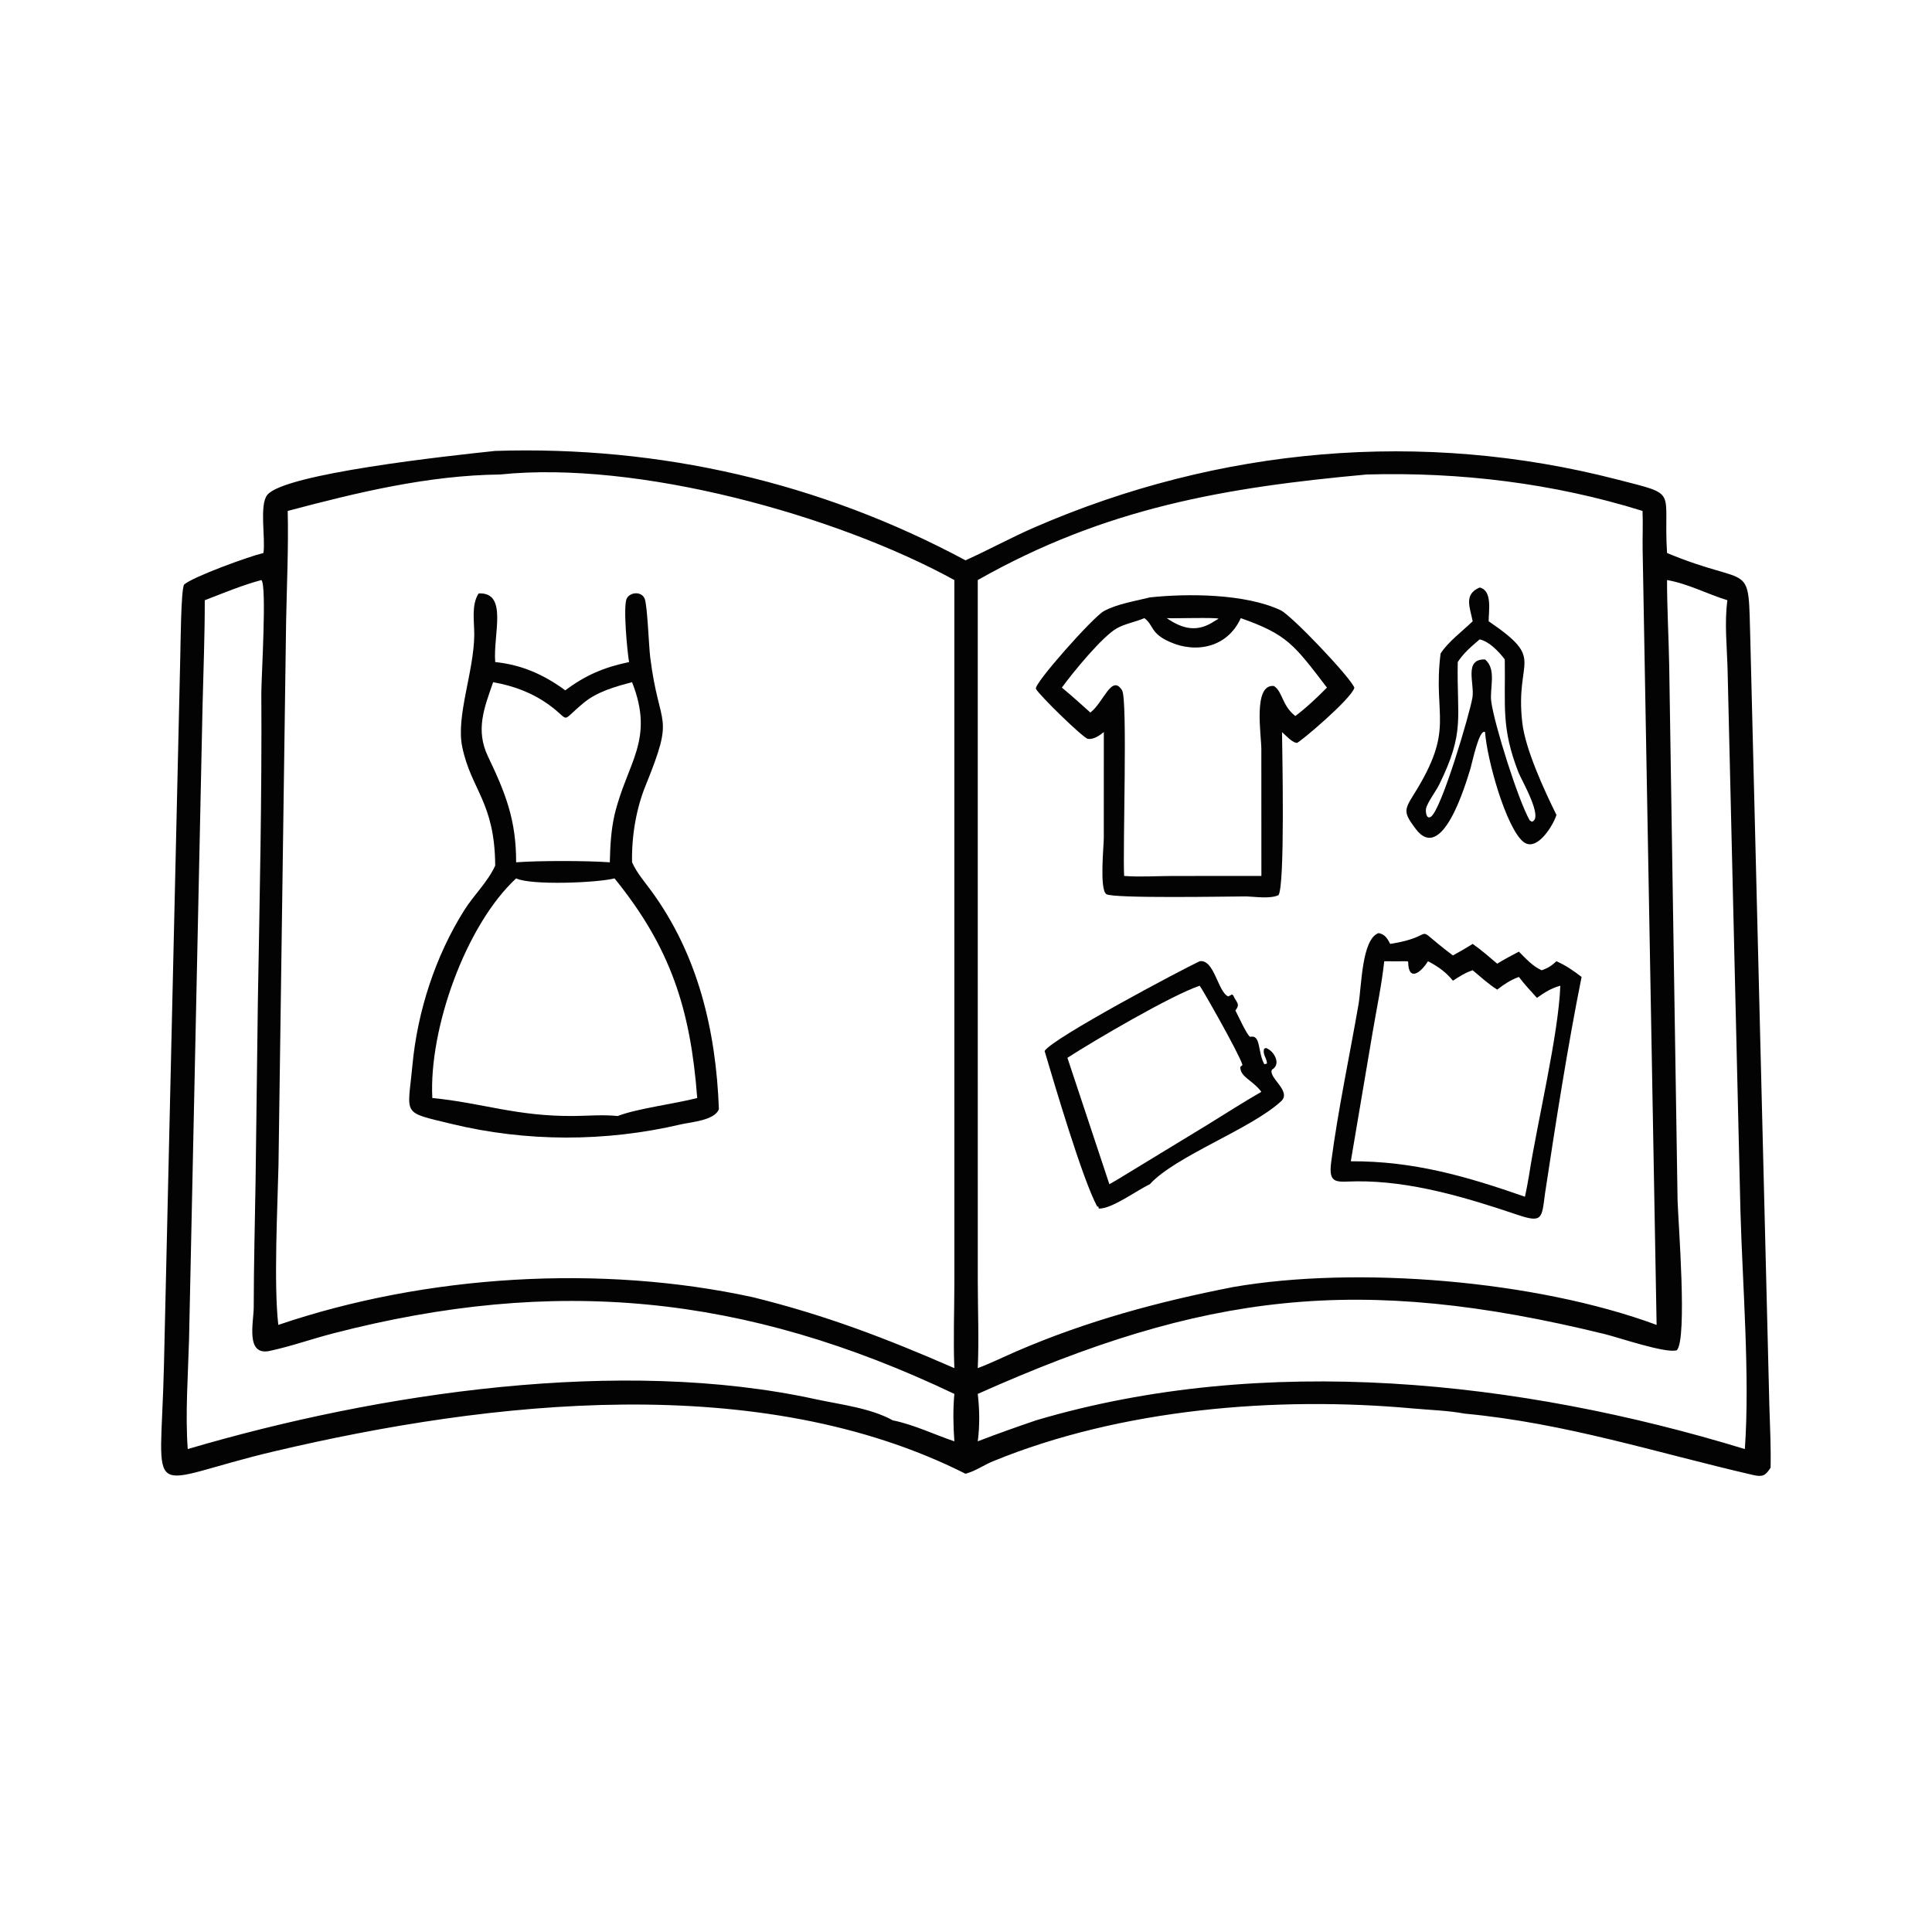 <?xml version="1.0" encoding="utf-8" ?>
<svg xmlns="http://www.w3.org/2000/svg" xmlns:xlink="http://www.w3.org/1999/xlink" width="2652" height="2652">
	<path fill="#030303" transform="scale(5.18 5.18)" d="M131.227 119.492C174.918 118.093 217.339 127.807 255.852 148.481C261.993 145.72 267.895 142.466 274.074 139.779C323.026 118.493 376.814 113.686 428.627 127.082C445.148 131.353 440.683 129.367 441.758 146.543C464.828 156.151 463.188 147.591 463.844 170.221L468.862 372.214C469.029 377.779 469.309 383.359 469.201 388.926C467.825 391.039 467.114 391.455 464.536 390.86C438.853 384.936 414.917 377.119 388.136 374.603C383.663 373.77 378.907 373.646 374.369 373.232C338.247 369.936 297.077 373.299 263.102 387.245C260.743 388.213 258.647 389.728 256.179 390.443L255.852 390.534C201.374 363.052 129.867 371.134 72.892 384.546C37.54 392.868 42.567 399.515 43.441 362.013L47.773 174C47.858 171.204 47.934 156.517 48.771 154.915C51.23 152.777 66.079 147.415 69.802 146.543C70.412 142.876 68.653 133.798 70.844 131.13C75.474 125.493 118.743 120.805 131.227 119.492ZM132.545 125.737C113.443 125.952 94.595 130.518 76.243 135.396C76.467 145.121 76.013 154.787 75.822 164.5L73.8 308.715C73.55 319.845 72.508 340.28 73.749 351.093C112.967 337.748 159.43 334.987 199.618 343.779C218.897 348.555 234.785 354.646 252.899 362.548C252.59 355.013 252.898 347.377 252.902 339.831L252.899 153.711C221.49 136.46 168.818 121.966 132.545 125.737ZM362.184 125.737C324.751 129.149 292.934 134.535 259.101 153.711L259.107 339.535C259.115 347.173 259.44 354.922 259.101 362.548C262.604 361.233 265.978 359.552 269.413 358.069C288.011 350.043 306.885 344.952 326.773 341.06C359.465 335.386 406.988 339.252 438.991 351.093L435.287 145.569C435.243 142.186 435.396 138.772 435.264 135.396C411.655 128.031 386.879 125.049 362.184 125.737ZM69.258 153.711C64.146 155.085 59.196 157.155 54.263 159.057C54.28 168.395 53.896 177.672 53.677 187L50.094 355.021C49.831 364.384 49.073 374.716 49.75 383.994C100.642 368.98 164.605 359.558 216.054 370.765C222.61 372.193 230.665 373.096 236.566 376.375C242.275 377.554 247.415 380.089 252.899 381.942C252.6 377.742 252.515 373.577 252.899 369.376C197.218 342.877 147.046 338.131 88.261 353.346C82.678 354.791 77.109 356.777 71.487 357.98C64.969 359.375 67.23 350.373 67.234 346.435C67.248 335.325 67.542 324.242 67.722 313.136L68.335 265.131C68.808 237.988 69.42 210.87 69.251 183.723C69.228 179.984 70.776 154.894 69.258 153.711ZM441.758 153.711C441.751 161.281 442.196 168.814 442.33 176.376L444.548 318.122C444.708 323.752 447.179 354.784 444.358 357.802C441.512 358.745 429.003 354.448 425.322 353.545C359.772 337.477 319.142 342.565 259.101 369.376C259.583 373.494 259.651 377.819 259.101 381.942C264.217 379.959 269.372 378.153 274.56 376.375C334.931 358.488 402.643 365.725 462.376 383.994C463.741 364.711 461.755 340.525 461.207 320.935L457.804 177.636C457.658 171.557 456.927 165.08 457.75 159.057C452.396 157.413 447.296 154.665 441.758 153.711Z"/>
	<path fill="#030303" transform="scale(5.18 5.18)" d="M392.1 155.687C395.541 156.454 394.472 161.99 394.485 164.633C409.868 175.11 401.422 174.158 403.394 191.482C404.199 198.557 409.245 209.472 412.45 215.953C411.581 218.769 407.117 226.107 403.538 222.961C399.002 218.974 394.061 201.332 393.53 193.993C391.969 193.038 390.117 202.184 389.665 203.648C388.403 207.739 382.18 229.078 375.127 219.618C371.962 215.373 372.008 214.728 374.581 210.633C385.789 192.796 379.642 190.164 381.743 173.198C383.574 170.224 387.673 167.131 390.252 164.633C389.518 160.884 387.833 157.509 392.1 155.687ZM392.1 169.434C389.93 171.297 387.856 173.008 386.294 175.443C385.997 190.372 388.332 193.844 381.321 208.027C380.521 209.645 378.173 212.747 377.884 214.324C377.754 215.031 377.938 217.164 379.125 216.469C381.92 214.833 389.526 188.938 390.192 184.83C390.798 181.1 387.833 174.59 393.53 174.747C396.665 177.373 394.7 182.375 395.175 185.912C395.996 192.021 402.305 212.042 405.359 217.384L405.924 217.754C409.157 216.87 403.154 206.656 402.395 204.709C397.769 192.855 398.958 187.214 398.758 174.747C397.261 172.734 394.635 169.977 392.1 169.434Z"/>
	<path fill="#030303" transform="scale(5.18 5.18)" d="M317.909 254.725C321.776 254.101 322.73 262.89 325.472 264.049L326.471 263.529L326.79 263.756C327.604 265.671 328.787 265.959 327.372 267.767C328.031 268.991 330.412 274.293 331.281 274.761C334.176 274.045 333.242 278.806 335.034 282.003L335.828 281.827L335.718 282.051C335.892 280.517 334.454 279.526 335.006 277.896L335.457 277.704C337.637 278.441 339.618 282.042 337.066 283.439C335.977 285.561 342.382 289.141 339.491 291.816C331.52 299.191 311.455 306.364 304.702 313.811C301.279 315.416 294.618 320.388 291.18 320.269L291.026 319.69L290.773 319.767C286.806 312.444 279.309 286.888 276.811 278.506C278.901 275.118 313.026 256.993 317.909 254.725ZM317.909 261.213C310.397 263.738 289.891 275.764 282.86 280.318L293.978 313.811C295.29 313.055 296.616 312.316 297.89 311.496L319.916 298.09C324.687 295.167 329.403 292.095 334.261 289.325C331.853 286.15 328.62 285.427 328.676 282.725L329.257 282.22C328.386 279.22 318.272 261.508 317.909 261.213Z"/>
	<path fill="#030303" transform="scale(5.18 5.18)" d="M365.328 247.261C367.07 247.634 367.591 248.64 368.405 250.133C382.098 247.971 373.188 244.286 384.654 252.917L385.015 253.186C386.798 252.221 388.532 251.207 390.252 250.133C392.533 251.719 394.627 253.58 396.752 255.366C398.628 254.221 400.546 253.193 402.492 252.178C404.34 254.019 406.109 256.025 408.525 257.114C410.153 256.575 411.193 255.9 412.45 254.725C414.91 255.813 416.989 257.246 419.113 258.883C415.438 277.143 412.207 297.862 409.416 316.307C408.546 322.905 408.794 324.166 402.045 321.892C388.562 317.348 373.806 312.887 359.407 313.049C354.278 313.106 351.952 314.043 352.759 307.928C354.598 294.002 357.574 280.107 359.982 266.263C360.83 261.39 360.822 248.828 365.328 247.261ZM378.409 254.725C376.486 257.823 373.213 260.221 373.154 254.875L372.938 254.725C370.896 254.753 368.855 254.745 366.813 254.725C366.156 260.89 364.834 267.11 363.794 273.224L357.955 307.731C374.595 307.656 388.628 311.723 404.108 317.128C404.486 315.255 404.88 313.384 405.176 311.496C407.327 297.575 413.008 274.134 413.475 261.213C411.047 261.874 409.31 262.983 407.28 264.429C405.63 262.621 403.973 260.835 402.492 258.883C400.272 259.712 398.613 260.792 396.752 262.242C394.375 260.755 392.405 258.886 390.252 257.114C388.301 257.744 386.725 258.783 385.015 259.881C383.183 257.604 380.99 256.052 378.409 254.725Z"/>
	<path fill="#030303" transform="scale(5.18 5.18)" d="M304.702 158.309C314.607 157.243 329.928 157.281 339.355 161.707C342.259 163.071 357.964 179.582 358.902 182.258C358.063 185.255 344.228 196.911 343.659 196.87C342.413 196.779 340.646 194.807 339.729 193.993C339.786 199.221 340.551 234.613 338.79 237.218C336.532 238.236 332.756 237.634 330.29 237.544C326.116 237.543 294.747 238.153 293.149 236.932C291.332 235.543 292.496 224.305 292.499 222.007L292.506 193.993C291.391 194.907 289.732 196.061 288.236 195.772C286.989 195.531 275.276 184.121 274.514 182.525C273.898 181.237 289.586 163.595 292.456 161.982C295.904 160.043 300.868 159.283 304.702 158.309ZM303.257 163.804C300.945 164.794 298.122 165.287 295.982 166.482C292.112 168.642 284.187 178.338 281.39 182.21C283.973 184.339 286.45 186.587 288.942 188.819C292.437 186.167 294.596 178.499 297.351 182.949C298.848 185.367 297.493 225.303 297.89 232.122C302.121 232.438 306.499 232.136 310.748 232.128L334.261 232.122L334.261 229.38L334.248 198.552C334.247 194.7 331.982 181.216 337.574 181.781C339.974 183.344 339.613 186.868 343.248 189.745C346.183 187.55 349.051 184.813 351.635 182.21C342.96 170.882 341.135 168.136 328.797 163.804C325.364 171.418 317.123 173.367 309.77 170.01C304.81 167.745 305.777 165.707 303.257 163.804ZM309.185 163.804C313.477 166.776 317.358 167.577 321.774 164.633L322.909 163.959C322.495 163.564 310.863 163.919 309.185 163.804Z"/>
	<path fill="#030303" transform="scale(5.18 5.18)" d="M126.837 157.252C134.7 156.873 130.641 168.16 131.227 175.443C138.267 176.163 144.144 178.785 149.796 182.938C155.181 178.9 160.106 176.816 166.706 175.443C166.25 173 165.047 160.515 166.102 158.571C167.059 156.806 170.077 156.7 170.838 158.662C171.578 160.569 171.923 171.102 172.299 174.135C174.728 193.719 179.046 188.55 171.051 208.247C168.523 214.476 167.348 221.803 167.495 228.506C168.71 231.243 170.765 233.604 172.526 236.005C184.967 252.957 189.737 273.1 190.501 293.892C189.491 296.916 182.966 297.358 180.341 297.973C160.445 302.634 139.435 302.635 119.563 297.805C106.258 294.571 108.032 295.753 109.286 282.313C110.619 268.013 115.361 253.374 123.031 241.195C125.588 237.135 129.211 233.783 131.227 229.38C131.116 212.512 124.83 209.317 122.481 197.879C120.812 189.754 125.569 178.041 125.676 168.315C125.714 164.87 124.84 160.274 126.837 157.252ZM136.772 232.771C123.391 245.16 113.626 272.65 114.56 290.969C127.776 292.246 136.89 295.873 152.113 295.731C155.986 295.695 159.818 295.338 163.684 295.738C168.885 293.731 178.634 292.547 184.757 290.969C182.981 267.232 177.592 250.947 162.844 232.771C158.341 233.935 140.793 234.669 136.772 232.771ZM130.68 180.78C128.276 187.658 125.963 193.449 129.321 200.476C133.937 210.134 136.798 217.243 136.772 228.506C142.828 228.045 155.494 228.065 161.597 228.506C161.699 224.248 161.9 220.128 162.844 215.953C166.169 202.012 173.552 196.156 167.495 180.78C163.121 181.92 158.299 183.273 154.743 186.197C148.126 191.639 151.528 191.155 145.515 186.806C141.039 183.569 136.102 181.733 130.68 180.78Z"/>
</svg>
